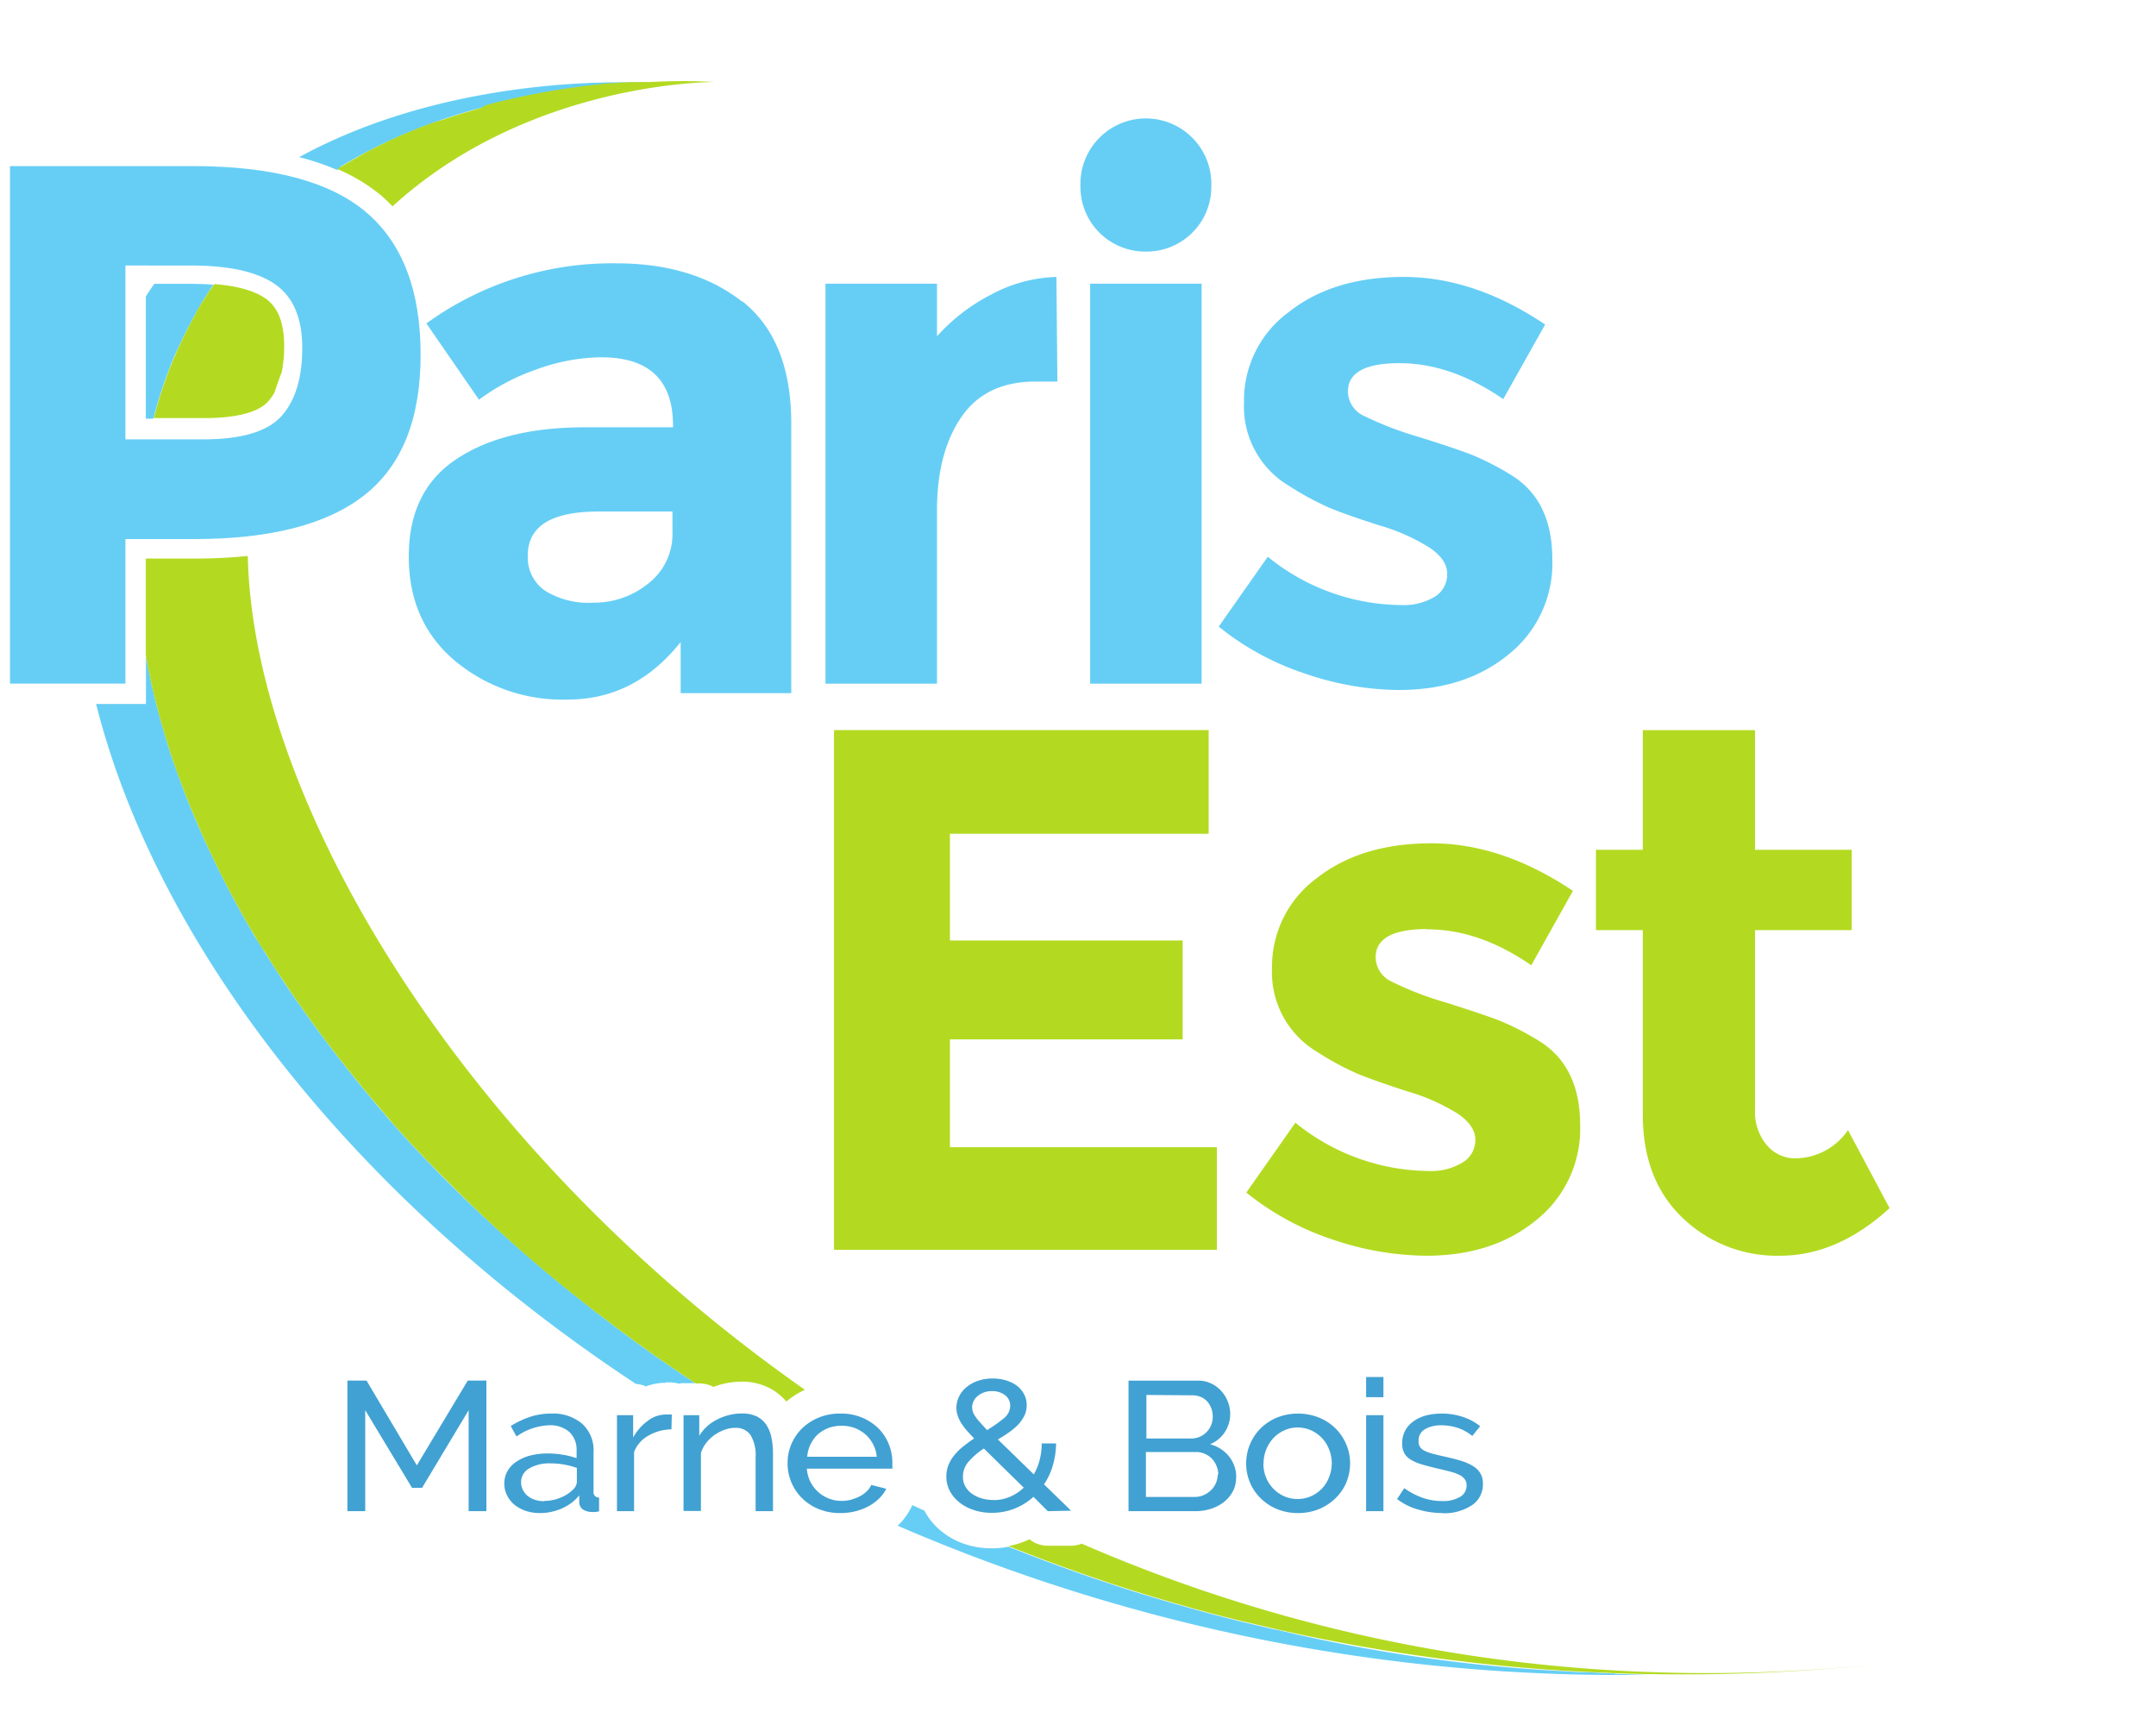 <?xml version="1.0" encoding="UTF-8"?>
<svg xmlns="http://www.w3.org/2000/svg" viewBox="0 0 300 240">
  <defs>
    <style>.cls-1{fill:none;}.cls-2{fill:#66cef5;}.cls-3{fill:#b3da21;}.cls-4{fill:#41a1d2;}</style>
  </defs>
  <g id="Fond">
    <rect class="cls-1" width="300" height="240"></rect>
  </g>
  <g id="Calque_1" data-name="Calque 1">
    <g id="g841">
      <g id="g1299">
        <g id="g1263">
          <g id="g1251">
            <path id="path853" class="cls-2" d="M224.65,232.82c-1.34,0-2.68-.12-4-.18l-.54,0c-.86,0-1.71-.09-2.56-.13a219,219,0,0,1-39.86-5.76l-.13,0c-1.48-.34-3-.69-4.42-1.05l-.12,0q-9-2.24-17.67-5.05l-.22-.08c-2.3-.75-4.57-1.54-6.83-2.35l-1.53-.56q-2.56-.94-5.1-1.94l-1.36-.52a11.93,11.93,0,0,1-2.32.22,11.69,11.69,0,0,1-3.9-.65,10.29,10.29,0,0,1-3.29-1.89,9.13,9.13,0,0,1-2.17-2.7l-1.68-.77a9.45,9.45,0,0,1-1.7,2.53c-.11.11-.24.21-.35.33A252.66,252.66,0,0,0,229.76,233h-.51c-1.54,0-3.07-.07-4.6-.13"></path>
            <path id="path857" class="cls-2" d="M47.39,23.18c.18-.11.36-.22.55-.32.43-.26.86-.51,1.3-.75l.28-.16,1.57-.85.53-.26,1.1-.56.59-.28,1.12-.52.52-.24q.79-.36,1.59-.69l.35-.15,1.29-.52.59-.23,1.08-.41.59-.21,1.21-.43.43-.15,1.59-.52.51-.15,1.12-.34.61-.18L67,15l.55-.15L69,14.43l.32-.08L70.67,14l.56-.12,1-.23.58-.12,1.07-.22.48-.09L75.86,13l.43-.08,1.06-.18.56-.09.94-.14.53-.08,1.09-.15.33-.05L82.14,12l.49-.06.88-.09.52-.05.84-.09.47,0,1.2-.1.36,0,.85-.06.49,0,.69,0,.48,0,.7,0,.39,0h0c-4-.22-28.15-1-48.87,10.31a35.91,35.91,0,0,1,5.28,1.78l.46-.28"></path>
            <path id="path861" class="cls-2" d="M92.64,192.33h.46a5.83,5.83,0,0,1,1,.09l.33.09a3.39,3.39,0,0,1,.64-.07h1.67l-.64-.42-.19-.13q-5.06-3.37-9.83-6.93l-.25-.18L83,182.6l-.65-.5c-.93-.73-1.86-1.46-2.78-2.2l-.29-.23q-4.32-3.49-8.38-7.12l-.75-.67c-.77-.69-1.54-1.39-2.29-2.1L67,169l-2.24-2.13-.43-.43c-1.55-1.5-3.05-3-4.52-4.55l-.6-.61-1.9-2-1-1.11c-.59-.64-1.18-1.3-1.76-1.95-.35-.4-.7-.79-1-1.19-.57-.65-1.14-1.3-1.7-2-.26-.3-.51-.61-.77-.92q-1.55-1.86-3-3.72c-.37-.47-.74-.93-1.1-1.4s-.92-1.19-1.37-1.8l-1.13-1.5-1.28-1.75c-.4-.55-.78-1.1-1.17-1.65s-.77-1.09-1.14-1.63c-.69-1-1.36-2-2-3l-1-1.52c-.39-.62-.78-1.23-1.16-1.85s-.64-1.05-1-1.58-.74-1.24-1.1-1.86l-.86-1.51c-.43-.76-.84-1.52-1.25-2.29-.24-.43-.48-.87-.7-1.31-.53-1-1-2-1.52-3-.22-.44-.43-.88-.64-1.33-.34-.7-.67-1.4-1-2.11-.22-.46-.42-.92-.63-1.39-.32-.72-.63-1.45-.94-2.17-.17-.42-.35-.83-.52-1.24-.45-1.11-.88-2.21-1.29-3.31l-.23-.65c-.34-.92-.66-1.84-1-2.76l-.39-1.2c-.24-.76-.48-1.51-.7-2.27-.12-.41-.25-.82-.36-1.22-.24-.82-.46-1.64-.67-2.46l-.25-.94c-.27-1.11-.53-2.23-.77-3.33l-.15-.79c-.16-.79-.32-1.57-.45-2.35v6.72H13.37c8.36,33.19,35.4,68.44,75.11,94.6a4.31,4.31,0,0,1,1.39.35,7.94,7.94,0,0,1,2.77-.5"></path>
            <path id="path919" class="cls-2" d="M21.53,57.53c.17-.62.34-1.23.52-1.83.08-.25.16-.49.23-.74.17-.52.34-1.05.52-1.56l.24-.7c.23-.62.46-1.24.7-1.85,0-.09.07-.19.11-.28.28-.7.57-1.38.87-2L25,48c.22-.49.45-1,.68-1.43.1-.22.21-.44.32-.65.24-.47.48-.93.73-1.38.09-.18.19-.36.29-.54.34-.61.7-1.21,1-1.8.06-.09.12-.18.17-.27.31-.5.63-1,.95-1.48l.38-.56.19-.28c-.94-.08-1.94-.12-3-.12H21.46c-.4.58-.79,1.16-1.17,1.76v17h1.05c0-.07,0-.14.05-.2s.09-.33.14-.49"></path>
          </g>
          <g id="g1245">
            <path id="path865" class="cls-3" d="M89.41,11.42l-.48,0-.69,0-.49,0-.86.06-.35,0-1.2.1-.47,0-.84.08-.52.06-.88.09-.49.06-1.33.16-.34.05-1.09.15-.53.08-.94.14-.56.09-1.06.18-.43.08-1.47.27-.48.09-1.07.22-.58.12-1,.23-.56.12-1.37.33-.32.08-1.45.38L67,15l-1.07.3-.61.18-1.12.34-.51.15-1.59.52-.43.15L60.44,17l-.59.21-1.08.41-.59.23-1.29.52-.35.15q-.8.33-1.59.69l-.52.24L53.31,20l-.59.28-1.1.55-.53.27L49.52,22l-.28.16c-.44.24-.87.49-1.3.75-.19.1-.37.21-.55.32l-.45.29A24.35,24.35,0,0,1,53,27.17a21.48,21.48,0,0,1,1.62,1.54c19.19-17.52,44.87-17.3,44.87-17.3a83.32,83.32,0,0,0-9,0l-.38,0-.71,0"></path>
            <path id="path869" class="cls-3" d="M150.46,214.79a4.1,4.1,0,0,1-1.45.27h-3.2a4.1,4.1,0,0,1-2.57-.9l-.51.23a11.75,11.75,0,0,1-2.41.72l1.34.52c1.69.66,3.38,1.31,5.1,1.94l1.53.56c2.26.81,4.53,1.6,6.83,2.36l.22.07c5.76,1.87,11.65,3.57,17.67,5.05l.12,0c1.47.36,2.94.71,4.42,1.05a254.22,254.22,0,0,0,40,5.79l3.1.16c1.33.06,2.67.13,4,.18,1.52.06,3.06.1,4.6.13h.51a262.94,262.94,0,0,0,33.71-1.6c-42.55,4.76-80.65-2.49-113-16.57"></path>
            <path id="path873" class="cls-3" d="M20.29,77.71V91.13c.14.79.28,1.58.45,2.38l.15.78c.24,1.11.5,2.23.77,3.34l.25.94c.21.82.43,1.64.67,2.46.11.4.24.81.36,1.22.22.76.46,1.51.7,2.27l.39,1.2c.32.92.64,1.84,1,2.77.08.21.15.43.23.64.41,1.1.85,2.2,1.29,3.31.17.41.35.82.52,1.24.31.72.62,1.45.94,2.17.2.47.41.93.62,1.39.33.71.66,1.41,1,2.12.21.44.42.88.64,1.32.49,1,1,2,1.51,3,.23.44.47.88.71,1.31.41.76.82,1.53,1.25,2.29.28.5.57,1,.86,1.5s.73,1.25,1.1,1.87.63,1.05,1,1.58.77,1.23,1.16,1.85.64,1,1,1.52c.66,1,1.33,2,2,3,.37.54.76,1.08,1.14,1.63s.77,1.1,1.17,1.65l1.28,1.75,1.12,1.5,1.38,1.8c.36.47.73.93,1.1,1.4q1.48,1.86,3,3.72c.26.31.51.62.77.92.56.66,1.13,1.31,1.7,2,.34.4.69.79,1,1.19.58.65,1.17,1.31,1.76,1.95l1,1.11,1.9,2,.6.61c1.47,1.53,3,3.05,4.52,4.55l.43.43L67,169l.88.82c.75.7,1.52,1.41,2.29,2.1l.75.67q4,3.63,8.38,7.12l.29.23c.92.74,1.85,1.47,2.78,2.2l.65.5c1,.73,1.91,1.46,2.88,2.18l.24.18q4.77,3.56,9.83,6.92l.19.14.66.42h.51a4.1,4.1,0,0,1,1.94.48,11.32,11.32,0,0,1,4-.73,8.33,8.33,0,0,1,4,1,7.71,7.71,0,0,1,2.15,1.77,11.3,11.3,0,0,1,2.58-1.64C63.55,159.4,35.19,110.91,34.48,77.35a71,71,0,0,1-7.34.36Z"></path>
            <path id="path923" class="cls-3" d="M29.18,40.4c-.32.49-.64,1-.95,1.49-.06.08-.11.17-.17.26-.36.59-.71,1.19-1,1.81-.1.17-.19.36-.29.53-.25.45-.49.91-.73,1.38-.11.21-.22.43-.32.65-.24.47-.46.95-.68,1.43l-.27.57c-.3.67-.59,1.35-.87,2,0,.09-.07.19-.11.29-.24.6-.47,1.22-.7,1.84l-.24.7c-.18.52-.35,1-.52,1.56l-.23.74c-.18.6-.35,1.21-.52,1.83-.05.16-.09.32-.14.49a1.94,1.94,0,0,1-.05.2h7.05c4.46,0,7.54-.81,8.89-2.33a7.74,7.74,0,0,0,.88-1.27c.32-1,.65-1.91,1-2.82a17.91,17.91,0,0,0,.33-3.59c0-3.24-.85-5.41-2.59-6.63-1.57-1.09-4-1.77-7.13-2l-.2.28-.38.56"></path>
          </g>
        </g>
        <g id="g1239">
          <path id="path927" class="cls-4" d="M65.21,210.25V196.2L58.73,207h-1.4L50.82,196.2v14.05H48.34V192.08H51L58,203.88l7.09-11.8h2.59v18.17Z"></path>
          <path id="path939" class="cls-4" d="M75.1,210.51a6,6,0,0,1-2-.32,5.25,5.25,0,0,1-1.56-.87,4,4,0,0,1-1-1.31,3.63,3.63,0,0,1,.07-3.33,3.92,3.92,0,0,1,1.25-1.32,6.25,6.25,0,0,1,1.92-.85,9.83,9.83,0,0,1,2.44-.29,12.7,12.7,0,0,1,2.11.18,11,11,0,0,1,1.9.48v-1.07a3.36,3.36,0,0,0-1-2.57,4,4,0,0,0-2.81-.94,8.35,8.35,0,0,0-4.55,1.56l-.8-1.46a12.77,12.77,0,0,1,2.77-1.3,9.44,9.44,0,0,1,2.86-.43A6.27,6.27,0,0,1,81,198.08a5,5,0,0,1,1.59,4v5.45a.72.72,0,0,0,.77.82v1.94c-.18,0-.36.06-.52.08l-.47,0a2.57,2.57,0,0,1-1.18-.31A1.23,1.23,0,0,1,80.6,209l0-.95a6.08,6.08,0,0,1-1.13,1.08,7.48,7.48,0,0,1-1.35.77,8.1,8.1,0,0,1-1.47.46,7.63,7.63,0,0,1-1.5.15m.61-1.69a5.7,5.7,0,0,0,2.25-.46,5,5,0,0,0,1.74-1.13,1.63,1.63,0,0,0,.52-1v-2a11.15,11.15,0,0,0-1.81-.47,10.51,10.51,0,0,0-1.82-.16,5.58,5.58,0,0,0-3,.7,2.16,2.16,0,0,0-1.13,1.93,2.23,2.23,0,0,0,.22,1,2.45,2.45,0,0,0,.63.84,3,3,0,0,0,1,.57,3.9,3.9,0,0,0,1.37.22"></path>
          <path id="path943" class="cls-4" d="M93.43,198.87a6.47,6.47,0,0,0-3.2.87,4.43,4.43,0,0,0-2,2.27v8.24H85.85V196.9H88.1V200a7,7,0,0,1,2-2.29,4.22,4.22,0,0,1,2.59-.91h.46a1.55,1.55,0,0,1,.33,0Z"></path>
          <path id="path947" class="cls-4" d="M107.56,210.25h-2.42v-7.47a5.49,5.49,0,0,0-.7-3.12,2.45,2.45,0,0,0-2.13-1,4.12,4.12,0,0,0-1.49.27,6,6,0,0,0-1.4.72,5.46,5.46,0,0,0-1.15,1.1,4.54,4.54,0,0,0-.74,1.41v8.06H95.11V196.9H97.3v2.86a6.07,6.07,0,0,1,2.47-2.25,7.42,7.42,0,0,1,3.5-.85,4.66,4.66,0,0,1,2.06.42,3.58,3.58,0,0,1,1.32,1.18,5.14,5.14,0,0,1,.7,1.78,11.19,11.19,0,0,1,.21,2.23Z"></path>
          <path id="path951" class="cls-4" d="M116.93,210.51a7.67,7.67,0,0,1-3-.55,7.1,7.1,0,0,1-2.31-1.5,6.87,6.87,0,0,1-1.5-2.21,6.77,6.77,0,0,1-.53-2.67,6.7,6.7,0,0,1,.53-2.67,6.91,6.91,0,0,1,1.51-2.2,7.17,7.17,0,0,1,2.32-1.49,7.74,7.74,0,0,1,3-.55,7.39,7.39,0,0,1,3,.56,7.28,7.28,0,0,1,2.27,1.49,6.53,6.53,0,0,1,1.44,2.18,6.69,6.69,0,0,1,.51,2.57c0,.19,0,.36,0,.51a2.27,2.27,0,0,1,0,.36h-11.9a5,5,0,0,0,.49,1.82,4.85,4.85,0,0,0,4.34,2.66,5.2,5.2,0,0,0,1.3-.16,6.88,6.88,0,0,0,1.18-.45,3.82,3.82,0,0,0,1-.7,2.72,2.72,0,0,0,.65-.91l2.09.53a5.13,5.13,0,0,1-1,1.36,6.7,6.7,0,0,1-1.44,1.06,7.58,7.58,0,0,1-1.8.7,8.17,8.17,0,0,1-2,.26m4.91-7.83a4.38,4.38,0,0,0-.51-1.75,4.56,4.56,0,0,0-1.07-1.37,4.89,4.89,0,0,0-1.5-.89,5.44,5.44,0,0,0-3.62,0,4.91,4.91,0,0,0-1.5.9,4.72,4.72,0,0,0-1,1.37,4.77,4.77,0,0,0-.47,1.74Z"></path>
          <path id="path955" class="cls-4" d="M145.8,210.25l-2-2a8.49,8.49,0,0,1-5.8,2.23,7.75,7.75,0,0,1-2.5-.39,6.17,6.17,0,0,1-2-1.06,5,5,0,0,1-1.34-1.6,4.27,4.27,0,0,1-.48-2,4.22,4.22,0,0,1,.32-1.65,5.25,5.25,0,0,1,.85-1.39,7.8,7.8,0,0,1,1.24-1.19c.46-.37.95-.73,1.46-1.07-.45-.46-.83-.88-1.15-1.25a7.5,7.5,0,0,1-.75-1.06,4.33,4.33,0,0,1-.43-1,3.22,3.22,0,0,1-.14-.93,3.53,3.53,0,0,1,.39-1.63,3.9,3.9,0,0,1,1.06-1.3,5,5,0,0,1,1.59-.86,6.38,6.38,0,0,1,2-.31,6.58,6.58,0,0,1,1.86.26,5,5,0,0,1,1.51.74,3.56,3.56,0,0,1,1,1.18,3.15,3.15,0,0,1,.37,1.53,3.33,3.33,0,0,1-.31,1.44,5.27,5.27,0,0,1-.85,1.24,8.8,8.8,0,0,1-1.28,1.09c-.49.34-1,.68-1.57,1l5,4.86a7.77,7.77,0,0,0,.81-2,8.65,8.65,0,0,0,.29-2.31h2a11.3,11.3,0,0,1-.46,3.09,9.2,9.2,0,0,1-1.22,2.61l3.77,3.66Zm-7.58-1.54a5.78,5.78,0,0,0,2.31-.46,6.42,6.42,0,0,0,1.92-1.27l-5.55-5.45a10.41,10.41,0,0,0-2.1,1.8,3.16,3.16,0,0,0-.81,2.14,2.68,2.68,0,0,0,.36,1.38,3.06,3.06,0,0,0,.94,1,4.53,4.53,0,0,0,1.35.63,5.48,5.48,0,0,0,1.58.21m-2.94-12.81a1.58,1.58,0,0,0,.1.56,2.22,2.22,0,0,0,.33.62,5.45,5.45,0,0,0,.64.81c.27.31.62.68,1,1.1a19.08,19.08,0,0,0,2.31-1.63,2.26,2.26,0,0,0,.91-1.74,1.84,1.84,0,0,0-.71-1.48,2.85,2.85,0,0,0-1.82-.57,3,3,0,0,0-2,.68,2.1,2.1,0,0,0-.78,1.65"></path>
          <path id="path959" class="cls-4" d="M172,205.57a4.12,4.12,0,0,1-.45,1.92,4.65,4.65,0,0,1-1.24,1.48,5.78,5.78,0,0,1-1.81.95,7.27,7.27,0,0,1-2.22.33h-9.25V192.09h9.69a4,4,0,0,1,1.84.41,4.25,4.25,0,0,1,1.4,1.06,4.67,4.67,0,0,1,.9,1.48,4.76,4.76,0,0,1,.32,1.68,4.62,4.62,0,0,1-.73,2.5,4.43,4.43,0,0,1-2.08,1.72,4.9,4.9,0,0,1,2.65,1.7,4.62,4.62,0,0,1,1,2.93m-12.5-11.49v6.06h6.21a2.92,2.92,0,0,0,2.15-.89,3,3,0,0,0,.87-2.12A3.24,3.24,0,0,0,168,195a2.72,2.72,0,0,0-.91-.64,2.9,2.9,0,0,0-1.14-.23Zm10,11.08a3.08,3.08,0,0,0-.24-1.19,3.35,3.35,0,0,0-.62-1,3.09,3.09,0,0,0-1-.69,2.86,2.86,0,0,0-1.21-.26h-7v6.25h6.78a3.13,3.13,0,0,0,1.27-.26,3.49,3.49,0,0,0,1-.67,3.05,3.05,0,0,0,.69-1,3,3,0,0,0,.25-1.18"></path>
          <path id="path963" class="cls-4" d="M180.67,210.51a7.62,7.62,0,0,1-3-.56,7,7,0,0,1-2.28-1.52,6.7,6.7,0,0,1-1.47-2.19,6.79,6.79,0,0,1-.52-2.64,6.89,6.89,0,0,1,2-4.86,7.14,7.14,0,0,1,2.28-1.51,7.95,7.95,0,0,1,5.86,0,7.13,7.13,0,0,1,2.3,1.51,6.93,6.93,0,0,1,1.48,2.2,6.66,6.66,0,0,1,.54,2.66,7,7,0,0,1-.52,2.64,6.46,6.46,0,0,1-1.49,2.19,7.27,7.27,0,0,1-2.29,1.52,7.64,7.64,0,0,1-3,.56m-4.76-6.88a5,5,0,0,0,.37,1.94,4.85,4.85,0,0,0,2.53,2.61,4.72,4.72,0,0,0,3.71,0,4.9,4.9,0,0,0,1.52-1.06,4.74,4.74,0,0,0,1-1.59,5.17,5.17,0,0,0,0-3.89,4.8,4.8,0,0,0-1-1.58,4.93,4.93,0,0,0-1.52-1.07,4.64,4.64,0,0,0-1.85-.38,4.32,4.32,0,0,0-1.86.4,4.77,4.77,0,0,0-1.51,1.07,5.16,5.16,0,0,0-1,1.59,5.07,5.07,0,0,0-.37,2"></path>
          <path id="path965" class="cls-4" d="M190.09,194.39h2.41v-2.81h-2.41Zm0,15.86h2.41V196.9h-2.41Z"></path>
          <path id="path977" class="cls-4" d="M200.7,210.51a11.93,11.93,0,0,1-3.41-.5,8.44,8.44,0,0,1-2.89-1.45l1-1.51A10.21,10.21,0,0,0,198,208.4a7.86,7.86,0,0,0,2.66.44,4.62,4.62,0,0,0,2.49-.57,1.81,1.81,0,0,0,.92-1.62,1.39,1.39,0,0,0-.25-.84,2,2,0,0,0-.74-.6,6.51,6.51,0,0,0-1.27-.46c-.51-.14-1.1-.28-1.78-.43-.87-.21-1.61-.4-2.23-.59a6.09,6.09,0,0,1-1.53-.67,2.37,2.37,0,0,1-.89-.92,2.94,2.94,0,0,1-.27-1.33,3.69,3.69,0,0,1,.42-1.78,3.86,3.86,0,0,1,1.18-1.3,5.36,5.36,0,0,1,1.74-.8,8.73,8.73,0,0,1,2.15-.26,9.34,9.34,0,0,1,3,.48,7.69,7.69,0,0,1,2.36,1.28l-1.1,1.36a6.2,6.2,0,0,0-2-1.12,7.54,7.54,0,0,0-2.31-.37,4.45,4.45,0,0,0-2.24.53,1.78,1.78,0,0,0-.92,1.67,1.35,1.35,0,0,0,.77,1.31,5,5,0,0,0,1.06.41c.43.12.94.25,1.55.38.95.21,1.78.41,2.49.63A7.18,7.18,0,0,1,205,204a3,3,0,0,1,1,1,2.78,2.78,0,0,1,.34,1.43,3.45,3.45,0,0,1-1.54,3,7,7,0,0,1-4.14,1.1"></path>
        </g>
        <g id="g1227">
          <g id="g1206">
            <path id="path899" class="cls-3" d="M116.05,173.89h53.27V159.61H132.18v-15h32.38V130.85H132.18V116h36V101.58H116.05Z"></path>
            <path id="path911" class="cls-3" d="M198.64,129.3q7.2,0,14.43,5l5.8-10.35q-9.84-6.61-19.66-6.62t-16,4.86A15.26,15.26,0,0,0,177,134.73a12.86,12.86,0,0,0,6.31,11.64,39.22,39.22,0,0,0,5.54,3q2.43,1,7,2.48a27.65,27.65,0,0,1,7,3.1c1.62,1.11,2.44,2.32,2.44,3.63a3.64,3.64,0,0,1-1.76,3.15,8.43,8.43,0,0,1-4.76,1.19,29.75,29.75,0,0,1-18.52-6.72l-6.83,9.72a38.14,38.14,0,0,0,12.11,6.57,41.16,41.16,0,0,0,12.93,2.22q9.31,0,15.36-5a16.22,16.22,0,0,0,6.05-13.19q0-8.22-5.79-11.74a37.4,37.4,0,0,0-5.33-2.74c-1.48-.59-4-1.43-7.5-2.54a45.42,45.42,0,0,1-7.55-2.9,3.77,3.77,0,0,1-2.28-3.41q0-3.93,7.19-3.93"></path>
            <path id="path915" class="cls-3" d="M228.59,155.06q0,9.1,5.53,14.38a18.94,18.94,0,0,0,13.56,5.27q8,0,15.25-6.62l-5.79-10.86a8.94,8.94,0,0,1-7.35,3.93,5.13,5.13,0,0,1-3.92-1.81,7.12,7.12,0,0,1-1.66-5V129.41h13.45V118.23H244.21V101.58H228.59v16.65h-6.52v11.18h6.52Z"></path>
          </g>
          <g id="g1214">
            <path id="path877" class="cls-2" d="M130.38,71q0-8.06,3.41-13t10.34-4.91h3L147,38.53A20.35,20.35,0,0,0,137.88,41a26.05,26.05,0,0,0-7.5,5.79V39.47H114.86V95.12h15.52Z"></path>
            <path id="path879" class="cls-2" d="M151.69,95.12H167.2V39.47H151.69Z"></path>
            <path id="path891" class="cls-2" d="M159.44,35a9,9,0,0,0,9.11-9.11,9.11,9.11,0,1,0-18.21,0,9,9,0,0,0,9.1,9.11"></path>
            <path id="path895" class="cls-2" d="M199.69,83a8.43,8.43,0,0,1-4.76,1.18,29.75,29.75,0,0,1-18.52-6.72l-6.83,9.72a38,38,0,0,0,12.11,6.57A40.89,40.89,0,0,0,194.61,96c6.22,0,11.33-1.66,15.37-5A16.21,16.21,0,0,0,216,77.79q0-8.22-5.79-11.74a37.92,37.92,0,0,0-5.33-2.74q-2.24-.89-7.5-2.53a46.91,46.91,0,0,1-7.55-2.9,3.78,3.78,0,0,1-2.27-3.41q0-3.94,7.18-3.94t14.43,5L215,45.15q-9.83-6.61-19.65-6.62t-16,4.87A15.23,15.23,0,0,0,173.1,56a12.83,12.83,0,0,0,6.31,11.63,41,41,0,0,0,5.53,3c1.62.68,4,1.51,7,2.47a27.28,27.28,0,0,1,7,3.11q2.43,1.65,2.43,3.62A3.66,3.66,0,0,1,199.69,83"></path>
            <path id="path981" class="cls-2" d="M51,29.57Q58.53,36,58.53,49.35t-7.77,19.5Q43,75,27,75H17.45V95.11H1.39v-72H26.82q16.57,0,24.15,6.43M39.17,57.89q2.89-3.24,2.89-9.47T38.3,39.56q-3.77-2.62-11.69-2.62H17.45V61.13H28.26q8,0,10.91-3.24"></path>
            <path id="path985" class="cls-2" d="M103.31,42q-6.78-5.35-17.5-5.36A44,44,0,0,0,59.33,45l7.32,10.61a29.59,29.59,0,0,1,8-4.21,26.89,26.89,0,0,1,9-1.69q9.94,0,10,9.4v.34H81.43c-7.59,0-13.56,1.49-18,4.48s-6.55,7.49-6.55,13.51S59,88.3,63.27,91.91A23.33,23.33,0,0,0,79,97.33q9.36,0,15.71-8v7.11H110.1V58.93q0-11.61-6.79-17M93.57,74a8.7,8.7,0,0,1-3.33,7.16,12,12,0,0,1-7.72,2.69,11.4,11.4,0,0,1-6.73-1.7,5.62,5.62,0,0,1-2.35-4.86c0-4.09,3.29-6.12,9.84-6.12H93.57Z"></path>
          </g>
        </g>
      </g>
    </g>
  </g>
</svg>
